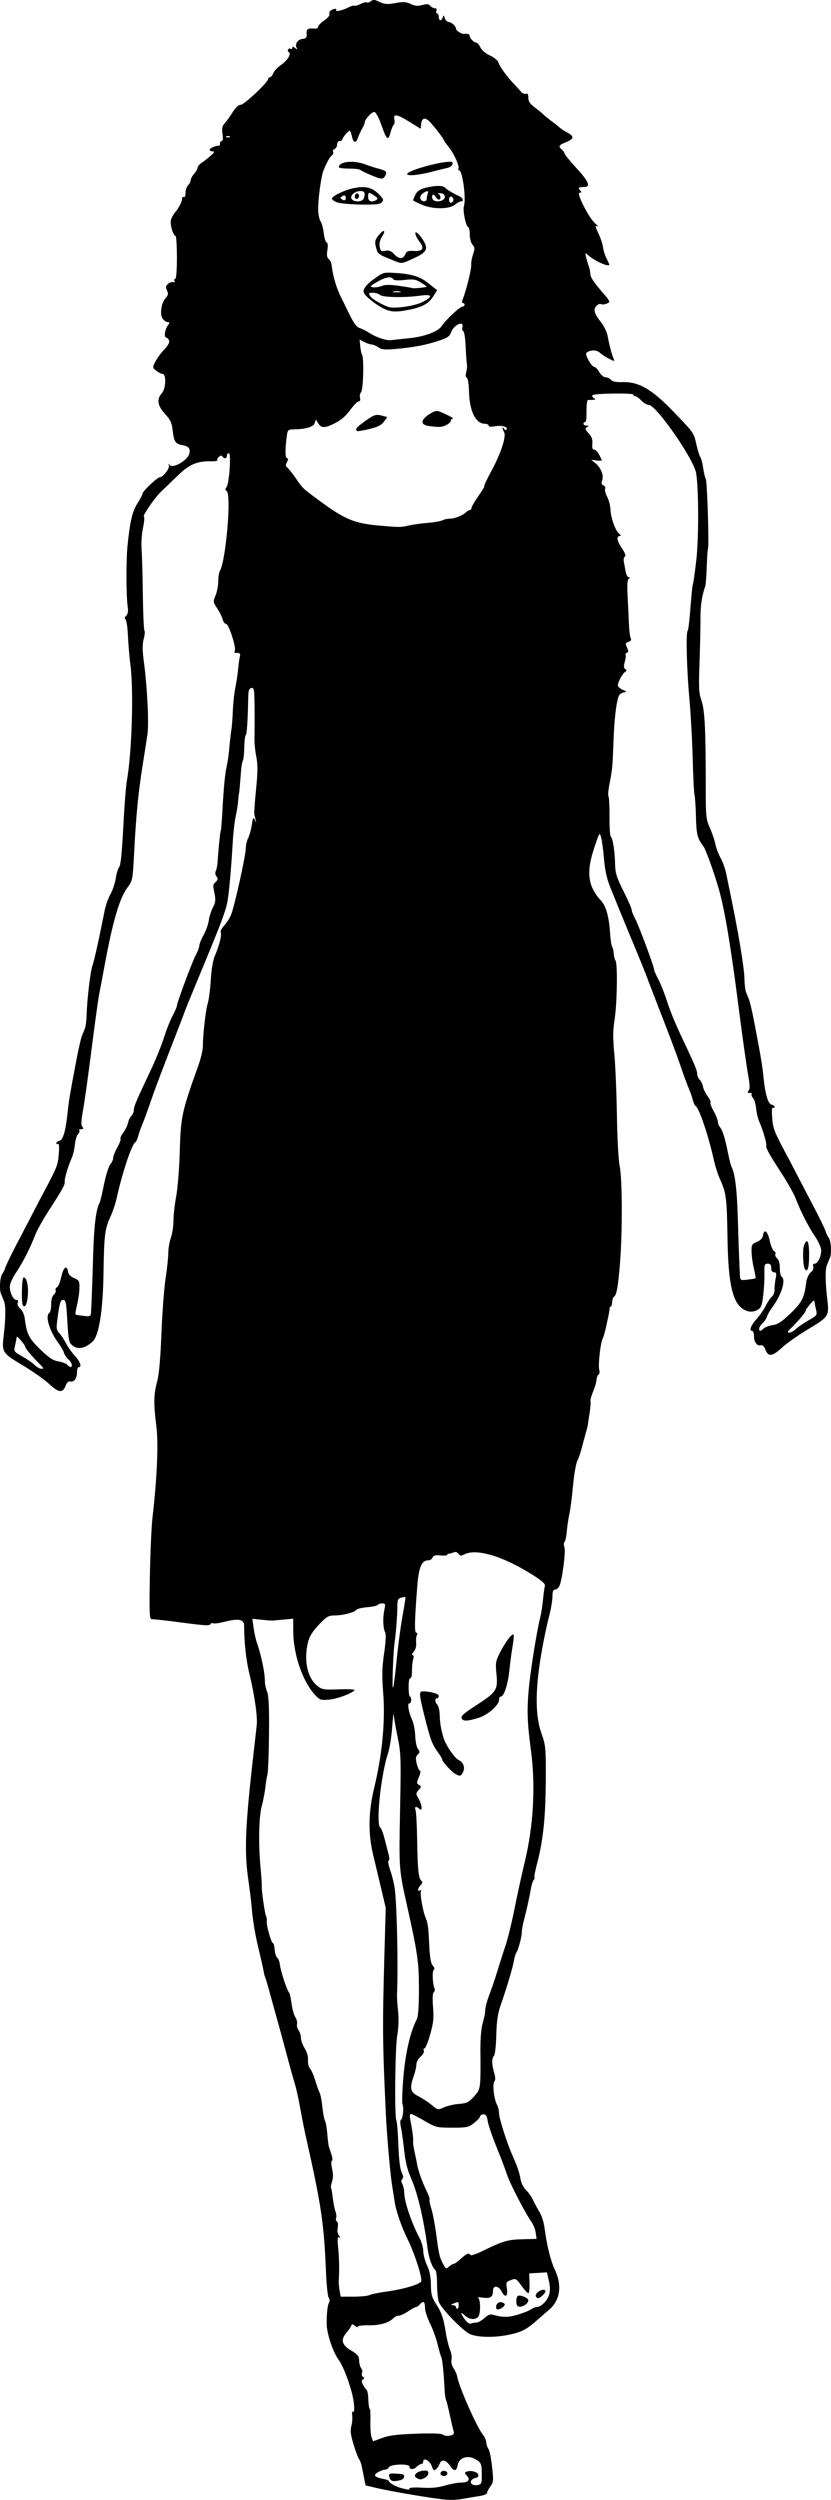 <?xml version="1.0" encoding="UTF-8"?>
<svg version="1.1" viewBox="0 0 643.18 1932.8" xmlns="http://www.w3.org/2000/svg">
<g transform="translate(-61.746 -21.616)">
<path d="m384.67 1951.1c-11-1.778-24.492-4.272-29.981-5.541l-9.981-2.309-1.081-5.309c-0.595-2.92-1.428-7.109-1.853-9.309-0.424-2.2-1.356-4.734-2.071-5.631s-2.637-5.997-4.272-11.333c-2.298-7.503-2.696-10.748-1.756-14.314 0.669-2.537 0.975-6.255 0.68-8.263-0.317-2.159-3e-3 -3.321 0.768-2.845 0.829 0.512 0.993-2.063 0.45-7.07-0.964-8.887-7.462-27.272-11.633-32.914-4.523-6.118-9.363-20.647-9.366-28.116-4e-3 -8.612 0.714-14.61 1.997-16.684 0.548-0.886 0.371-2.364-0.394-3.285-0.764-0.921-1.726-10.044-2.139-20.275-1.484-36.834-3.715-51.873-15.32-103.27-1.407-6.233-3.502-16.733-4.655-23.333s-3.021-15-4.151-18.667c-1.131-3.667-4.132-14.467-6.671-24-2.538-9.533-5.806-21.533-7.261-26.667s-3.865-13.833-5.354-19.333-3.081-10.9-3.537-12c-0.456-1.1-0.904-2.6-0.995-3.333-0.214-1.709-1.715-8.45-4.252-19.087-2.708-11.356-4.473-21.951-5.261-31.58-0.36-4.4-1.538-14.077-2.617-21.504-3.22-22.166-2.435-41.468 3.949-97.162 1.093-9.533 2.245-19.769 2.561-22.746 0.685-6.45-1.766-23.346-5.79-39.921-2.504-10.316-3.931-23.467-3.998-36.855-0.024-4.793-4.318-5.696-14.582-3.066-4.458 1.142-8.664 1.732-9.346 1.311-0.682-0.421-1.614-0.16-2.072 0.581-0.891 1.442-3.627 1.291-23.352-1.291-11.177-1.463-15.799-1.985-22.436-2.533-1.437-0.119-1.654-6.353-1.156-33.146 0.338-18.15 1.236-38.4 1.997-45 3.611-31.328 4.735-57.567 3.038-70.895-2.215-17.392-2.096-24.837 0.549-34.438 1.498-5.436 2.578-17.401 3.37-37.333 0.641-16.133 2.093-35.333 3.227-42.667s2.065-16.108 2.069-19.499c4e-3 -3.391 0.908-8.717 2.008-11.834 1.1-3.118 2.001-9.043 2.002-13.168 1e-3 -4.125 0.947-12.599 2.103-18.832 1.156-6.233 2.394-21.533 2.751-34 0.799-27.842 1.518-31.197 14.387-67.152 1.933-5.4 3.511-12 3.508-14.667-0.012-8.82 2.253-28.771 3.805-33.515 0.839-2.567 1.887-10.667 2.327-18 0.497-8.271 1.697-15.358 3.162-18.667 3.325-7.511 5.566-16.472 4.536-18.139-0.48-0.776 0.621-3.012 2.445-4.969s4.258-5.658 5.408-8.225c2.54-5.67 11.566-46.259 11.566-52.012 0-2.266 0.822-5.741 1.827-7.721 1.005-1.98 2.278-6.6 2.83-10.267 0.819-5.441 1.224-6.176 2.2-4l1.197 2.667-0.531-2.667c-0.292-1.467-0.723-3.267-0.957-4-0.234-0.733 0.369-9.294 1.339-19.025 1.395-13.981 1.43-19.391 0.17-25.794-0.877-4.456-1.499-10.895-1.383-14.309 0.116-3.413 0.157-13.6 0.092-22.637-0.107-14.892-0.337-16.389-2.45-15.982-1.827 0.352-2.358 1.887-2.455 7.098-0.331 17.861-1.044 28.799-1.911 29.335-0.527 0.325-1.044 4.576-1.149 9.445-0.106 4.869-0.6 9.514-1.1 10.322-0.499 0.808-1.094 3.886-1.321 6.841-0.955 12.419-1.532 18.706-1.716 18.706-0.108 0-0.375 2.4-0.594 5.333-0.219 2.933-1.069 8.333-1.89 12-0.821 3.667-1.811 12.067-2.201 18.667-1.381 23.4-3.159 42.747-4.479 48.727-1.715 7.774-5.774 18.292-23.135 59.94-4.432 10.633-8.819 21.433-9.748 24s-3.795 10.067-6.369 16.667c-10.26 26.307-16.114 41.737-18.968 50-3.962 11.469-6.052 17.157-8.083 22-0.923 2.2-2.091 5.656-2.595 7.679-0.504 2.024-1.434 3.998-2.065 4.389-2.885 1.783-10.091 23.281-14.502 43.266-0.89 4.033-2.997 10.333-4.682 14-4.474 9.735-5.071 14.509-5.507 44-0.426 28.833-3.495 48.26-8.338 52.771-6.001 5.591-11.604 6.605-15.995 2.896-2.407-2.034-2.879-4.431-3.67-18.667-0.797-14.34-1.194-16.333-3.248-16.333-1.923 0-2.629 2.036-3.961 11.421-1.531 10.783-1.473 11.584 1.04 14.333 1.464 1.602 3.713 5.012 4.998 7.579 1.286 2.567 4.356 6.918 6.823 9.671 4.381 4.888 5.821 8.996 3.152 8.996-0.733 0-1.333 1.825-1.333 4.056 0 4.684-2.345 7.778-5.308 7.003-1.322-0.346-2.601 0.913-3.59 3.535-2.134 5.654-5.38 5.195-12.921-1.827-3.484-3.244-12.614-9.647-20.29-14.228-15.552-9.282-16.124-10.152-14.675-22.324 1.587-13.334 1.742-23.461 0.413-26.881-0.712-1.833-1.803-4.533-2.425-6-1.454-3.431-0.791-13.268 1.049-15.562 0.781-0.974 1.879-3.271 2.439-5.104 0.561-1.833 4.648-10.233 9.084-18.667 4.435-8.433 10.073-19.233 12.529-24 2.456-4.767 4.948-9.567 5.539-10.667 12.775-23.783 13.361-25.2 14.073-34.046 0.448-5.567 0.227-8.455-0.606-7.94-0.721 0.446-1.311 0.245-1.311-0.446s1.122-1.55 2.493-1.908c2.648-0.692 4.748-7.731 6.065-20.326 1.136-10.858 1.815-14.925 7.25-43.415 1.478-7.745 3.276-15.545 3.997-17.333 0.721-1.788 1.796-4.452 2.389-5.918 0.593-1.467 1.171-6.267 1.286-10.667 0.303-11.604 2.996-34.121 4.545-38 1.169-2.926 5.016-20.281 9.408-42.444 0.775-3.911 2.812-9.623 4.527-12.695 1.715-3.072 3.549-8.572 4.075-12.223 0.526-3.651 1.717-7.538 2.646-8.638 1.137-1.346 2.164-11.371 3.142-30.667 0.799-15.767 2.047-31.967 2.774-36 3.925-21.777 5.391-70.245 2.722-90-0.694-5.133-1.537-15.021-1.874-21.972-0.345-7.124-1.226-12.843-2.018-13.107-0.854-0.285-0.625-1.248 0.584-2.457 1.365-1.365 1.76-3.527 1.261-6.893-1.187-7.995-1.33-34.757-0.247-46.238 1.799-19.078 3.79-27.724 7.805-33.895 2.11-3.242 3.836-6.557 3.836-7.366 0-1.832 11.459-12.738 13.384-12.738 2.534 0 7.812-6.793 7.075-9.106-0.55-1.727-0.419-1.821 0.582-0.419 2.248 3.146 13.896-3.477 15.231-8.661 1-3.884-0.435-5.779-5.005-6.607-5.784-1.049-6.847-2.54-7.796-10.932-0.732-6.472-1.699-8.588-6.143-13.45-5.706-6.242-6.44-11.217-2.334-15.811 3.237-3.621 3.607-15.014 0.488-15.014-1.019 0-3.193-1.086-4.832-2.413-2.918-2.363-2.932-2.508-0.667-7 1.272-2.523 4.367-6.734 6.878-9.357 3.04-3.176 4.28-5.515 3.71-7-0.471-1.226-1.391-2.23-2.046-2.23-1.932 0-1.361-5.83 0.885-9.037 1.821-2.6 1.831-2.963 0.076-2.963-1.1 0-2.851-1.215-3.891-2.699-2.357-3.365-1.009-12.194 2.446-16.011 1.909-2.11 2.1-3.257 0.956-5.766-1.144-2.511-0.975-3.519 0.853-5.084 1.254-1.074 3.084-1.684 4.068-1.356 1.071 0.357 1.415-8e-3 0.857-0.91-0.512-0.828-0.296-1.506 0.481-1.506 0.919 0 1.412-5.825 1.412-16.667 0-9.167-0.479-16.667-1.065-16.667-1.846 0-4.485-9.209-3.536-12.339 0.499-1.647 1.889-4.195 3.088-5.661 3.261-3.989 5.513-8.371 5.513-10.727 0-1.153 0.6-1.726 1.333-1.273 0.775 0.479 1.333-0.843 1.333-3.159 0-2.191 0.9-4.883 2-5.983s2-2.851 2-3.891 1.2-3.275 2.667-4.966c1.467-1.691 2.667-3.814 2.667-4.717 0-0.903 1.35-2.543 3-3.644s4.8-3.569 7-5.485c3.082-2.684 3.464-3.484 1.667-3.485-1.283-8.9e-4 -2.333-0.561-2.333-1.245 0-1.266 5.18-3.501 7-3.021 0.55 0.145 1-0.636 1-1.736s0.629-2 1.398-2c0.881 0 1.095-2.029 0.579-5.488-0.647-4.337-0.275-6.085 1.771-8.333 1.424-1.565 4.171-5.396 6.104-8.512 2.244-3.619 4.482-5.667 6.192-5.667 2.684 0 21.289-17.503 21.289-20.028 0-0.718 0.615-1.306 1.366-1.306s1.892-1.382 2.534-3.07c0.642-1.689 3.294-4.528 5.894-6.309 5.148-3.527 8.298-8.662 6.134-9.999-0.718-0.444-0.954-1.375-0.524-2.069 0.429-0.695 1.339-0.918 2.022-0.496 0.683 0.422 1.241 0.058 1.241-0.808 0-1.111 0.665-1.036 2.256 0.255 1.563 1.268 1.946 1.314 1.247 0.151-1.791-2.98 0.441-6.802 4.227-7.239 3.016-0.348 3.562-1.013 3.352-4.082-0.252-3.687 0.902-4.37 6.584-3.894 1.283 0.108 2.337-0.547 2.342-1.455 5e-3 -0.908 2.132-3.097 4.727-4.864 2.651-1.806 4.425-3.977 4.049-4.957-0.68-1.772 1.19-3.548 4.221-4.008 0.92-0.14 1.32 0.318 0.888 1.016-0.964 1.56 5.252 0.114 9.921-2.308 1.83-0.949 3.757-1.46 4.283-1.135 0.526 0.325 2.626-0.275 4.667-1.333 2.04-1.059 4.229-1.604 4.864-1.212 0.635 0.392 2.048-0.029 3.141-0.936 1.459-1.211 2.772-1.273 4.942-0.236 5.609 2.683 7.673 2.91 14.581 1.6 5.558-1.054 7.805-0.902 11.321 0.766 3.328 1.579 5.497 1.775 8.992 0.809 3.533-0.975 4.969-0.835 6.163 0.604 0.856 1.032 2.448 1.876 3.536 1.876 1.212 0 1.682 0.776 1.212 2-0.422 1.1-0.186 2 0.524 2 0.71 0 1.292 1.2 1.292 2.667 0 3.285 2.242 3.526 3.094 0.333 0.528-1.976 0.771-1.874 1.587 0.667 0.53 1.65 1.836 3 2.903 3 2.243 0 5.749 3.166 5.749 5.191 0 1.452 4.474 4.304 6.279 4.002 2.523-0.421 4.387 0.246 4.387 1.569 0 1.812 3.379 5.238 5.165 5.238 0.746 0 2.14 1.65 3.098 3.667 1.026 2.159 4.062 4.716 7.386 6.219 3.104 1.404 6.039 3.804 6.522 5.333 1.047 3.314 6.198 10.474 11.789 16.387 2.222 2.35 4.851 5.241 5.843 6.423 0.992 1.183 2.642 1.829 3.667 1.436 1.327-0.509 1.863 0.379 1.863 3.085 0 2.846 1.255 4.726 5 7.49 2.75 2.03 5.6 4.351 6.333 5.158 0.733 0.807 3.531 3.109 6.218 5.114 2.687 2.006 5.708 4.406 6.714 5.333 1.006 0.928 3.56 2.587 5.675 3.687 5.725 2.978 5.587 5.01-0.506 7.448-5.909 2.364-6.486 3.353-3.435 5.885 1.1 0.913 2 2.241 2 2.951 0 0.71 4.218 5.869 9.374 11.465 8.938 9.7 10.955 14.088 6.608 14.379-5.567 0.373-5.706 0.461-3.982 2.539 1.351 1.627 1.285 2-0.352 2-2.74 0 7.206 19.52 12.108 23.763 1.967 1.703 2.827 2.718 1.91 2.255-2.249-1.136-2.115-0.277 0.989 6.33 1.46 3.109 2.871 7.511 3.135 9.784 0.264 2.272 1.469 6.114 2.678 8.538 1.209 2.424 2.198 4.615 2.198 4.869 0 2.293-11.268-2.715-16.433-7.304-2.309-2.051-2.384-1.959-1.471 1.802 0.529 2.18 1.474 5.353 2.1 7.051 0.626 1.698 1.138 4.336 1.138 5.863 0 2.485 3.276 7.163 11.851 16.921 1.549 1.762 2.816 3.672 2.816 4.244 0 1.412-5.008 2.911-6.547 1.96-0.681-0.421-2.207 0.204-3.39 1.388-2.689 2.689-1.698 6.156 3.669 12.834 2.211 2.751 4.48 7.559 5.043 10.686 1.15 6.385 3.11 13.869 4.533 17.313 0.893 2.16 0.687 2.165-3.513 0.071-2.454-1.223-5.655-3.334-7.115-4.692-2.598-2.417-7.821-2.304-10.417 0.224-1.336 1.302 4.11 10.765 6.202 10.777 0.844 4e-3 2.557 1.805 3.806 4 1.288 2.263 3.382 3.992 4.837 3.992 1.411 0 3.304 0.89 4.207 1.978 1.146 1.381 3.95 1.914 9.287 1.767 12.163-0.335 22.342 5.545 38.396 22.182 16.846 17.457 16.222 16.571 18.479 26.245 1.068 4.578 2.447 8.962 3.064 9.742 0.618 0.78 1.558 4.419 2.089 8.086s1.464 7.596 2.071 8.731c1.083 2.024 2.666 52.79 1.677 53.779-0.277 0.277-0.701 6.426-0.942 13.663-0.241 7.238-0.744 14.059-1.118 15.159-2.77 8.147-3.778 15.062-3.749 25.707 0.018 6.761-0.326 22.195-0.765 34.298-0.686 18.922-0.471 22.939 1.537 28.667 2.559 7.3 3.301 21.983 3.315 65.619 8e-3 24.323 0.175 26.002 3.292 33.051 1.806 4.085 3.689 9.653 4.183 12.376s2.283 7.458 3.974 10.526c1.692 3.067 3.647 8.467 4.345 12 0.698 3.533 2.518 12.424 4.044 19.757 5.482 26.348 9.946 53.48 10.089 61.333 0.08 4.4 0.631 9.2 1.224 10.667 0.593 1.467 1.667 4.13 2.389 5.918 0.721 1.788 2.52 9.588 3.997 17.333 5.435 28.49 6.114 32.556 7.25 43.415 1.317 12.594 3.418 19.633 6.065 20.326 1.371 0.359 2.493 1.217 2.493 1.908s-0.59 0.892-1.311 0.446c-0.834-0.515-1.054 2.373-0.606 7.94 0.712 8.846 1.298 10.263 14.073 34.046 0.591 1.1 3.083 5.9 5.539 10.667 2.456 4.767 8.094 15.567 12.529 24 4.435 8.433 8.523 16.833 9.084 18.667s1.658 4.13 2.439 5.104c1.84 2.295 2.503 12.131 1.049 15.562-0.622 1.467-1.713 4.167-2.425 6-1.329 3.421-1.173 13.547 0.413 26.881 1.448 12.172 0.876 13.042-14.675 22.324-7.675 4.581-16.806 10.984-20.29 14.228-7.541 7.022-10.787 7.481-12.921 1.827-0.99-2.622-2.268-3.881-3.59-3.535-2.963 0.775-5.308-2.319-5.308-7.003 0-2.231-0.6-4.056-1.333-4.056-2.671 0-1.228-4.109 3.157-8.996 2.47-2.752 5.726-7.444 7.236-10.426 1.51-2.982 3.693-6.209 4.851-7.17 1.158-0.961 2.05-3.321 1.982-5.244-0.068-1.923 0.307-5.747 0.833-8.497 0.789-4.125 0.576-5-1.218-5-1.431 0-2.174-1.14-2.174-3.333 0-2.465-0.708-3.333-2.718-3.333-2.439 0-2.7 0.785-2.546 7.667 0.094 4.217-0.333 11.846-0.949 16.954-0.965 8-1.595 9.553-4.546 11.205-1.984 1.11-4.825 1.566-6.749 1.083-11.716-2.941-15.761-17.178-16.358-57.576-0.436-29.491-1.033-34.265-5.507-44-1.685-3.667-3.792-9.967-4.682-14-4.411-19.984-11.617-41.482-14.502-43.266-0.631-0.39-1.56-2.365-2.065-4.389s-1.672-5.479-2.595-7.679c-2.031-4.843-4.121-10.531-8.083-22-2.854-8.263-8.708-23.693-18.968-50-2.574-6.6-5.44-14.1-6.369-16.667s-5.315-13.367-9.748-24c-8.512-20.419-12.911-31.153-18.581-45.333-2.283-5.71-3.799-12.76-4.445-20.667-0.539-6.6-1.526-14.1-2.195-16.667-1.201-4.613-1.265-4.515-5.616 8.602-6.086 18.351-4.611 29.144 5.477 40.054 3.992 4.318 6.229 12.505 7.096 25.979 0.286 4.445 0.989 8.82 1.561 9.723 0.572 0.903 1.114 3.276 1.205 5.274 0.091 1.998 0.703 4.398 1.361 5.333 1.733 2.465 1.243 33.213-0.728 45.701-1.31 8.297-1.35 14.221-0.182 26.667 0.826 8.8 1.723 30.1 1.993 47.333 0.278 17.782 1.209 34.793 2.153 39.333 2.043 9.834 2.182 50.736 0.253 74.667-1.493 18.529-2.61 24.841-4.63 26.159-0.696 0.454-1.356 2.404-1.468 4.332-0.112 1.929-0.653 3.507-1.203 3.508-0.55 5e-4 -0.899 0.451-0.776 1.001 0.123 0.55-0.299 3.4-0.94 6.333-0.64 2.933-1.225 5.633-1.3 6-1.034 5.092-2.47 10.272-3.142 11.333-1.563 2.472-3.58 20.454-2.674 23.842 0.494 1.847 0.333 3.546-0.358 3.777-0.691 0.23-1.427 1.91-1.637 3.733-0.21 1.823-0.841 4.515-1.403 5.981-3.093 8.072-3.598 9.842-3.287 11.506 0.188 1.005-0.177 5.127-0.811 9.161-0.634 4.033-1.217 7.933-1.294 8.667-0.078 0.733-0.917 4.033-1.866 7.333-0.948 3.3-2.322 8.4-3.053 11.333-0.731 2.933-2.179 7.024-3.217 9.09-1.039 2.066-2.533 10.766-3.321 19.333s-2.04 18.277-2.783 21.577c-0.744 3.3-1.642 9.3-1.997 13.333-0.355 4.033-1.163 7.86-1.796 8.503-0.633 0.643-0.669 2.443-0.079 4 1.202 3.173-1.839 26.249-3.989 30.266-0.755 1.411-2.252 2.565-3.326 2.565-1.391 0-1.953 1.541-1.953 5.358 0 2.947-1.144 9.697-2.543 15-1.399 5.303-3.749 16.242-5.222 24.309-5.658 30.971-5.884 52.122-0.711 66.565 3.075 8.587 3.377 11.308 3.357 30.287-0.035 33.275-1.777 51.288-6.811 70.43-1.439 5.472-2.348 10.217-2.021 10.544 0.327 0.328 0.057 1.251-0.601 2.051-0.658 0.801-1.508 3.256-1.889 5.456-1.323 7.636-3.456 17.374-5.433 24.804-1.094 4.109-1.928 8.609-1.855 10 0.159 3.006-2.761 13.964-4.226 15.863-0.566 0.733-1.446 3.733-1.957 6.667-0.947 5.443-5.411 20.318-10.403 34.667-2.019 5.801-2.883 11.989-3.146 22.512-0.199 7.986-1.001 15.151-1.783 15.933-1.845 1.845-1.804 6.633 0.11 13.024 1.052 3.511 1.104 5.648 0.165 6.821-1.618 2.024-0.291 13.675 2.046 17.955 0.875 1.602 1.59 4.624 1.59 6.717 0 3.581 6.124 22.899 10.05 31.704 4.004 8.98 5.695 13.874 6.559 18.99 0.529 3.132 2.302 6.693 4.237 8.511 1.83 1.719 4.303 5.234 5.496 7.812 1.193 2.578 3.462 6.787 5.041 9.353 1.579 2.567 3.296 7.967 3.815 12 1.761 13.671 4.686 25.498 8.084 32.679 5.659 11.962 3.999 23.418-4.443 30.653-2.568 2.201-7.107 6.155-10.087 8.786-7.865 6.945-12.249 9.042-23.057 11.025-11.713 2.149-24.882 1.446-29.527-1.578-7.105-4.625-21.685-20.224-22.916-24.518-0.688-2.4-1.251-8.681-1.251-13.96 0-5.278-0.609-9.973-1.353-10.433-2.142-1.324-4.978-9.109-5.893-16.174-2.952-22.808-7.774-43.381-12.786-54.552-2.832-6.312-4.399-12.618-5.401-21.743-0.777-7.069-1.909-15.105-2.516-17.86-0.607-2.754-0.636-5.297-0.064-5.65 1.582-0.978 2.468-8.995 1.328-12.027-0.555-1.477-0.216-11.457 0.753-22.178 1.671-18.484 5.3-33.874 10.299-43.672 1.076-2.108 1.633-10.077 1.633-23.333 0-20.854-0.975-27.583-9.584-66.132-5.835-26.127-5.906-27.152-5.023-72 0.801-40.673 0.682-44.165-1.937-56.876-1.534-7.449-2.879-15.248-2.987-17.333-0.109-2.085-0.627 2.257-1.151 9.649-0.524 7.392-1.931 16.392-3.127 20-5.712 17.24-9.718 55.714-6.038 57.989 0.727 0.45 2.217 4.362 3.31 8.694 1.093 4.332 2.492 9.8 3.108 12.151 0.642 2.449 0.61 4.444-0.074 4.672-0.657 0.219 0.03 3.88 1.526 8.137 1.496 4.256 3.037 10.854 3.423 14.662 1.667 16.404 2.499 59.103 1.577 80.923-0.077 1.833 0.3 7.533 0.84 12.667 0.616 5.869 0.375 12.798-0.651 18.667-1.695 9.7-2.23 63.277-0.657 65.822 0.479 0.775 1.167 9.295 1.529 18.934 0.426 11.349 1.325 18.816 2.551 21.187 1.312 2.538 1.467 4.087 0.505 5.05-0.962 0.962-0.942 2.224 0.068 4.111 0.801 1.497 1.457 4.669 1.457 7.048 0 6.258 5.876 23.48 11.636 34.106 1.667 3.075 3.03 7.757 3.03 10.406s1.32 7.634 2.933 11.077c2.052 4.38 2.953 8.892 3 15.024 0.054 7.076 0.724 9.772 3.478 14 4.689 7.198 6.293 11.723 7.944 22.405 0.779 5.043 2.289 11.255 3.355 13.806 1.066 2.551 1.591 6.019 1.168 7.706-0.463 1.845 0.176 4.512 1.602 6.689 1.305 1.991 2.506 4.598 2.669 5.792 1.031 7.548 15.541 40.377 20.268 45.855 1.115 1.293 2.192 3.888 2.392 5.767 0.2 1.879 0.981 4.16 1.735 5.068 0.754 0.909 1.973 6.946 2.708 13.416 1.227 10.8 1.121 12.066-1.291 15.454-1.445 2.03-2.627 4.32-2.627 5.091 0 0.77-2.25 1.749-5 2.175-2.75 0.426-8.25 1.353-12.222 2.06-9.765 1.739-13.56 1.507-36.778-2.246zm-6-5.601c0-0.623 4.398-0.851 9.773-0.506 6.894 0.443 12.097-0.048 17.664-1.667 4.34-1.262 9.993-2.294 12.561-2.293 5.568 0 7.33-2.128 4.42-5.343-1.932-2.135-1.926-2.408 0.07-3.174 3.236-1.242 8.845 0.539 8.845 2.808 0 1.086-0.78 1.974-1.733 1.974-0.953 0-2.439 0.706-3.302 1.568-2.317 2.317 0.394 4.851 4.377 4.09 3.079-0.589 3.323-1.192 3.304-8.147-0.024-8.647-0.522-9.672-6.017-12.366-5.541-2.716-11.68-0.314-12.629 4.943-0.921 5.098-2.856 5.284-6 0.578-3.032-4.539-6.766-5.221-7.962-1.453-0.444 1.4-1.689 3.277-2.766 4.171-1.624 1.348-2.198 0.936-3.366-2.413-1.466-4.204-6.573-6.934-6.573-3.513 0 1.031-0.643 1.875-1.429 1.875-0.786 0-2.329 0.9-3.429 2-2.522 2.522-5.809 2.592-5.809 0.124 0-2.456-14.375-2.087-15.917 0.409-0.576 0.932-1.581 1.727-2.232 1.767-3.38 0.204-8.518 2.847-8.518 4.38 0 1.006 2.273 2.136 5.333 2.654 2.933 0.496 5.333 1.304 5.333 1.796 0 1.41 5.608 4.567 10 5.63 5.656 1.368 6 1.374 6 0.108zm-15.191-7.643c-1.573-4.1-1.021-4.314 8.857-3.433 3.363 0.3 2.874 3.752-0.667 4.701-4.95 1.327-7.337 0.957-8.191-1.269zm20.524-0.53c-3.469-2.193 1.909-6.065 7.667-5.519 2.58 0.244 1.967 3.904-0.912 5.444-3.152 1.687-4.187 1.698-6.754 0.075zm18.667-3.361c0-1.111 1.185-2 2.667-2s2.667 0.889 2.667 2-1.185 2-2.667 2-2.667-0.889-2.667-2zm-18.829-30.721c13.166-0.45 19.738-0.184 20.983 0.849 1.019 0.845 3.34 1.12 5.302 0.628 2.849-0.715 3.328-1.416 2.605-3.816-0.487-1.617-1.776-7.14-2.864-12.273-1.089-5.133-2.373-10.233-2.855-11.333s-1-4.7-1.151-8c-0.567-12.362-1.77-24.114-2.608-25.47-0.477-0.771-1.731-5.106-2.787-9.632-1.056-4.526-3.692-11.776-5.858-16.11s-3.938-9.885-3.938-12.334c0-4.801-1.36-5.635-4-2.454-0.913 1.1-2.218 2-2.901 2-0.682 0-3.448 1.5-6.146 3.333-2.698 1.833-5.923 3.333-7.167 3.333-1.244 0-3.184 0.922-4.31 2.049-3.57 3.57-10.542 5.541-19.142 5.411-4.583-0.069-8.333 0.398-8.333 1.037 4e-5 0.64-0.998 0.34-2.217-0.667-1.777-1.467-2.331-1.489-2.794-0.113-0.318 0.944-2.082 3.505-3.922 5.691-4.537 5.392-3.358 9.389 4.054 13.732 4.806 2.816 5.823 4.115 5.921 7.557 0.065 2.286 0.767 4.939 1.561 5.895 0.794 0.956 1.092 2.654 0.662 3.773-0.429 1.119-0.076 2.47 0.786 3.002 1.192 0.737 1.181 1.207-0.047 1.965-1.258 0.777-1.245 1.696 0.057 4.167 0.919 1.743 2.165 3.495 2.77 3.894 0.605 0.398 1.21 3.848 1.345 7.667 0.135 3.818 0.61 6.943 1.056 6.943 0.445 0 0.684 4.25 0.531 9.445-0.153 5.195 0.257 10.854 0.911 12.576l1.19 3.131 7.067-2.609c5.341-1.972 11.751-2.77 26.238-3.265zm46.744-85.945c1.3 0 4.034-1.548 6.075-3.441 2.584-2.395 4.568-3.19 6.528-2.615 7.351 2.156 11.72 2.176 18.915 0.084 4.282-1.245 8.995-3.11 10.473-4.146 1.478-1.035 3.604-1.903 4.725-1.927 3.346-0.073 8.102-4.874 9.475-9.565 0.866-2.96 0.793-6.476-0.225-10.789l-1.51-6.398-13.703 0.796 0.26 7.667c0.143 4.217-0.27 7.667-0.917 7.667-0.647 0-3.065-2.629-5.372-5.842-4.005-5.577-4.374-5.774-8.147-4.35-3.642 1.375-3.887 1.873-3.127 6.372 1.073 6.354-1.292 7.783-4.051 2.448-2.375-4.593-6.646-4.981-6.646-0.603 0 4.89-1.905 6.213-7.803 5.419-3.041-0.409-4.78-0.402-3.863 0.017 2.154 0.983 2.207 12.799 0.067 14.939-2.416 2.416-6.883 1.924-10.149-1.119-3.695-3.442-3.738-2.178-0.1 2.931 1.731 2.43 3.573 3.667 4.776 3.206 1.077-0.413 3.021-0.751 4.321-0.751zm15.542-10.468c-1.415-2.29 0.798-5.686 3.433-5.269 1.402 0.222 2.676 0.931 2.83 1.575 0.432 1.801-5.332 5.201-6.263 3.695zm16.099-2.421c-1.316-1.316-1.078-6.837 0.333-7.708 1.765-1.091 8.112 1.583 8.112 3.417 0 3.122-6.374 6.362-8.444 4.291zm14.319-7.313c-1.022-1.653 2.851-5.131 5.713-5.131 2.458 0 2.167 1.871-0.693 4.46-2.886 2.611-3.749 2.727-5.02 0.671zm-59.78 6.869c0-2.931-0.214-3.001-4.095-1.333-2.28 0.98-2.329 1.159-0.333 1.24 1.283 0.052 2.333 0.694 2.333 1.427 0 0.733 0.471 1.333 1.048 1.333 0.576 0 1.048-1.2 1.048-2.667zm-69.077-7.886c1.273-0.67 7.283-1.904 13.355-2.742 13.073-1.803 25.939-5.644 26.716-7.974 0.929-2.788-5.113-21.453-10.504-32.448-5.027-10.251-8.994-21.827-10.149-29.617-0.326-2.2-1.173-7.6-1.881-12-1.45-9.01-4.045-38.546-4.802-54.667-2.61-55.596-2.73-67.997-1.185-122.67l1.055-37.333-3.639-15.333c-2.002-8.433-4.785-20.133-6.186-26-3.88-16.248-3.598-32.765 0.877-51.333 6.334-26.285 8.726-51.917 6.931-74.263-1.003-12.487-0.843-18.781 0.756-29.785 1.288-8.862 1.581-14.791 0.805-16.25-1.647-3.096-1.936-11.256-0.616-17.369 0.973-4.504 0.809-5-1.657-5-1.505 0-3.061 0.525-3.457 1.166-0.396 0.641-4.087 1.445-8.201 1.787-4.114 0.341-7.875 1.25-8.358 2.019-1.225 1.953-10.503 4.346-16.884 4.354-4.718 0.01-6.13 0.84-12.128 7.154-4.779 5.031-7.244 8.955-8.327 13.257-3.559 14.136-0.614 27.936 7.29 34.152 3.467 2.727 4.998 2.97 16.169 2.562 6.786-0.248 12.338-0.054 12.337 0.43-3e-3 1.977-12.991 6.982-19.525 7.524-6.574 0.545-7.253 0.306-11.109-3.912-9.538-10.434-16.574-31.104-16.656-48.928l-0.045-9.769-7.333 0.708c-4.033 0.389-7.933 0.749-8.667 0.8-0.733 0.051-4.543-0.248-8.466-0.663l-7.133-0.755 0.958 7.058c0.527 3.882 1.71 9.158 2.629 11.724 3.221 8.995 6.255 23.674 6.094 29.486-0.053 1.917 0.705 5.517 1.684 8 1.319 3.343 1.714 11.778 1.522 32.514-0.143 15.4-0.672 29.5-1.177 31.333-0.505 1.833-1.23 6.333-1.613 10-0.382 3.667-1.649 10.267-2.815 14.667-2.323 8.766-2.691 29.503-0.863 48.651 0.596 6.242 0.989 12.249 0.874 13.349-0.315 3.009 2.409 21.76 3.386 23.312 0.469 0.745 0.678 2.415 0.464 3.711-0.482 2.928 3.51 16.976 4.825 16.979 0.53 0 1.118 2.251 1.309 5 0.19 2.748 1.09 5.597 2 6.331 0.91 0.733 1.831 3.133 2.047 5.333 0.447 4.552 5.258 19.306 6.969 21.367 0.624 0.752 1.542 4.652 2.04 8.667 0.498 4.015 1.791 8.711 2.872 10.436 1.082 1.725 1.696 4.172 1.365 5.439-0.331 1.266 0.215 3.42 1.213 4.785s1.818 4.018 1.821 5.895c3e-3 1.877 1.308 5.512 2.901 8.079 1.786 2.879 2.763 6.367 2.55 9.105-0.194 2.493 0.523 5.415 1.636 6.667 1.09 1.225 2.893 5.331 4.008 9.123 1.115 3.792 2.61 7.992 3.323 9.333 0.713 1.341 1.676 6.26 2.142 10.931 0.465 4.671 1.373 9.479 2.018 10.684 0.645 1.205 1.45 5.783 1.79 10.174 0.34 4.391 0.904 8.883 1.254 9.983s1.264 3.921 2.031 6.269c0.767 2.348 0.886 4.448 0.263 4.667-0.623 0.219-0.535 3.045 0.195 6.28 0.895 3.966 0.881 7.165-0.044 9.82-0.755 2.166-1.108 4.365-0.785 4.888 0.323 0.523 0.947 4.097 1.387 7.943s1.351 8.444 2.026 10.218c0.674 1.774 0.902 4.07 0.506 5.102-0.396 1.032-0.099 2.261 0.66 2.73 0.76 0.47 1.026 2.627 0.592 4.798-0.488 2.44-0.09 4.807 1.044 6.204 1.296 1.598 1.337 1.961 0.139 1.241-1.335-0.802-1.507 0.906-0.813 8.078 0.805 8.321 0.965 17.644 0.437 25.487-0.113 1.682 0.183 5.132 0.659 7.667l0.864 4.608h9.958c5.477 0 11-0.548 12.273-1.219zm65.123-24.114c0.695 0 3.235-1.8 5.644-4 4.539-4.146 6.23-4.799 7.424-2.868 0.385 0.623 4.485-0.727 9.111-3 15.909-7.816 19.584-8.904 31.015-9.19l11.052-0.276-0.662-4.667c-0.364-2.567-1.795-6.284-3.18-8.261-5.19-7.41-16.871-30.005-19.166-37.072-1.31-4.033-4.988-13.715-8.173-21.516-3.186-7.8-6.18-16.608-6.654-19.572-0.67-4.188-1.422-5.348-3.373-5.201-1.381 0.104-2.511 0.811-2.511 1.572s-2.068 3.033-4.595 5.05c-4.272 3.409-5.469 3.667-17.021 3.667-12.087 0-12.675-0.145-21.552-5.333-5.02-2.933-9.708-5.333-10.418-5.333s-0.976 1.65-0.59 3.667c1.772 9.266 2.645 15.818 2.33 17.492-0.189 1.004 0.292 4.604 1.068 8 0.776 3.396 1.661 7.724 1.966 9.617 0.771 4.778 4.1 14.125 7.486 21.02 1.566 3.188 2.55 6.092 2.187 6.455-0.363 0.363 0.243 3.455 1.347 6.871 1.103 3.416 2.801 12.212 3.772 19.545 2.135 16.12 2.542 17.896 5.348 23.323 2.039 3.942 2.367 4.097 4.54 2.13 1.288-1.166 2.911-2.12 3.607-2.12zm4.146-123.69c6.074-0.478 7.55-1.207 11.667-5.764 5.221-5.779 5.177-5.457 4.961-36.242-0.063-8.941 0.621-16.746 1.811-20.667 1.052-3.465 1.918-7.938 1.926-9.94 8e-3 -2.002 1.462-7.402 3.232-12 1.77-4.598 4.577-12.86 6.238-18.36 1.661-5.5 4.423-14.111 6.136-19.135 1.713-5.024 4.935-18.224 7.16-29.333 2.224-11.109 5.79-27.399 7.923-36.199 6.616-27.29 8.325-58.199 4.722-85.387-2.872-21.67-3.215-30.382-1.834-46.613 1.191-14.001 6.222-45.684 8.943-56.321 0.705-2.757 1.673-8.912 2.151-13.679 0.478-4.767 1.141-9.64 1.475-10.829 0.426-1.518-2.086-3.88-8.429-7.927-23.795-15.182-44.969-21.518-54.356-16.265-1.992 1.115-2.912 0.968-4.098-0.654-1.052-1.439-2.318-1.75-4.056-0.997-1.389 0.602-2.976 1-3.526 0.883-0.55-0.116-1 0.254-1 0.824s-2.395 0.807-5.322 0.528c-3.979-0.38-5.529 0.032-6.143 1.631-0.451 1.176-1.864 2.139-3.138 2.139-5.238 0-7.489 5.043-8.629 19.333-2.126 26.65-2.36 36.667-0.859 36.667 0.915 0 1.152 0.694 0.562 1.647-0.56 0.906-0.845 3.654-0.634 6.105 0.242 2.809-0.473 5.405-1.934 7.019-1.29 1.426-1.65 2.561-0.811 2.561 0.976 0 1.148 1.058 0.488 3-0.56 1.65-0.996 5.772-0.967 9.161 0.03 3.577-0.507 5.947-1.282 5.652-0.789-0.301-1.333 2.49-1.333 6.839 0 4.041 0.45 7.348 1 7.348s1 1.2 1 2.667-0.648 2.667-1.439 2.667c-1.749 0-0.558 6.763 2.301 13.069 1.098 2.421 2.123 7.903 2.278 12.182 0.155 4.279 1.111 8.778 2.123 9.998 1.575 1.897 1.545 2.515-0.207 4.266-1.645 1.645-1.787 3.074-0.723 7.266 0.729 2.87 1.86 5.219 2.514 5.219 0.654 0 0.263 2.216-0.869 4.925-1.87 4.476-1.863 5.034 0.08 6.121 1.935 1.083 1.911 1.446-0.259 3.844-2.279 2.518-2.283 2.845-0.097 6.654 2.728 4.753 3.234 10.592 0.699 8.057-2.369-2.369-4.159-1.94-3.056 0.733 0.529 1.283 1.119 12.575 1.309 25.092 0.339 22.235 1.085 28.412 3.625 30.048 0.703 0.453 0.332 1.726-0.846 2.905-2.423 2.423-2.846 5.575-0.559 4.162 0.881-0.544 1.18-0.37 0.699 0.408-0.96 1.553 1.386 15.392 3.455 20.386 1.935 4.669 2.238 6.911 2.953 21.865 0.454 9.483 1.227 13.856 2.746 15.534 1.28 1.415 1.592 2.658 0.791 3.154-1.362 0.842-1.045 10.408 0.475 14.312 0.471 1.209 0.236 2.582-0.523 3.05-0.876 0.542-1.081 4.708-0.563 11.434 0.672 8.711 0.277 12.474-2.231 21.283-1.676 5.886-3.628 10.701-4.338 10.701s-0.972 0.831-0.582 1.847-0.746 3.112-2.524 4.658c-1.778 1.546-3.233 4.239-3.233 5.986 0 1.746-0.9 5.725-2 8.843-3.423 9.702-2.781 12.46 3.667 15.763 3.117 1.596 7.757 4.652 10.312 6.79 4.564 3.82 4.728 3.851 9.333 1.761 2.578-1.17 7.817-2.374 11.641-2.675zm-2.777-255.17c-3.104-1.803-10.086-9.388-10.138-11.013-0.021-0.664-1.401-3.064-3.066-5.333-4.742-6.464-5.99-9.704-10.286-26.711-4.683-18.543-4.863-20.753-1.687-20.733 6.062 0.038 12.333 1.814 12.333 3.493 0 1.004-0.6 1.826-1.333 1.826-1.841 0-1.674 3.126 0.27 5.07 0.882 0.882 1.691 4.452 1.798 7.933 0.192 6.226 1.018 11.115 2.988 17.676 1.672 5.569 8.638 15.724 11.763 17.148 3.685 1.679 5.115 5.893 3.208 9.456-1.648 3.08-2.35 3.223-5.85 1.19zm5.156-42.472c-1.319-2.133 0.106-3.466 11.957-11.191 14.727-9.599 15.913-11.494 14.708-23.49-0.86-8.568-0.628-10.019 2.634-16.467 4.075-8.055 9.431-15.212 10.553-14.103 0.416 0.412 0.125 4.312-0.649 8.667-0.773 4.355-1.897 12.736-2.497 18.624-1.13 11.089-4.199 20.627-6.638 20.627-0.771 0-1.401 1.108-1.401 2.462 0 4.283-8.796 11.942-16.262 14.159-8.019 2.381-11.259 2.567-12.405 0.713zm-50.656-44.824c1.054-10.913 3.11-26.416 4.568-34.45s2.498-14.76 2.311-14.947c-0.187-0.187-1.663 0.01-3.281 0.43-2.488 0.651-2.95 1.722-2.997 6.947-0.066 7.417-1.047 20.411-2.026 26.844-1.163 7.641-2.247 36.735-1.335 35.842 0.463-0.453 1.705-9.753 2.76-20.667zm-276.2-229.54c-5.293-5.143-11.132-12.078-11.189-13.288-0.077-1.614-6.601-9.155-6.644-7.678-0.021 0.733-0.557 3.564-1.19 6.291-1.148 4.942-1.13 4.97 5.699 8.857 3.768 2.145 8.05 5.128 9.517 6.63 1.467 1.502 3.78 2.766 5.141 2.81 2.068 0.066 1.85-0.528-1.333-3.621zm24.859 0.574c0-0.986-1.185-2.865-2.633-4.176-1.448-1.31-3.018-3.653-3.488-5.207-0.47-1.553-2.199-4.624-3.842-6.824-7.314-9.797-10.989-21.764-7.371-24 0.733-0.453 1.333-3.415 1.333-6.582 0-3.567 0.784-6.409 2.061-7.468 1.133-0.941 1.771-2.464 1.417-3.386-0.354-0.922 0.11-1.965 1.03-2.318s2.433-4.036 3.361-8.184c1.697-7.583 4.37-9.425 5.226-3.601 0.265 1.8 2.053 3.596 4.667 4.688 3.88 1.621 4.229 2.267 4.139 7.645-0.054 3.231-0.872 9.057-1.817 12.946s-1.501 7.274-1.235 7.521c0.266 0.247 3.034 0.736 6.15 1.087 5.554 0.625 5.671 0.554 5.903-3.521 0.443-7.782 0.946-21.452 1.652-44.825 0.648-21.47 2.123-33.462 4.765-38.733 0.57-1.137 1.749-5.637 2.622-10 2.39-11.958 4.34-18.37 6.295-20.705 0.97-1.158 1.763-3.142 1.763-4.41s1.457-4.914 3.237-8.103c1.78-3.189 2.873-6.162 2.428-6.606-0.445-0.445 0.545-2.64 2.201-4.879 1.655-2.239 3.286-5.598 3.625-7.465 0.339-1.867 1.492-4.271 2.563-5.342s1.947-3.141 1.947-4.601c0-2.703 1.963-7.309 13.397-31.433 3.548-7.486 7.983-18.458 9.854-24.383 1.872-5.925 4.906-13.595 6.742-17.045 1.837-3.45 3.339-6.911 3.339-7.691 0-2.346 11.892-34.235 14.712-39.451 1.442-2.667 2.621-5.851 2.621-7.077s1.465-4.852 3.255-8.059c1.79-3.207 3.631-8.35 4.09-11.43 0.459-3.08 1.915-7.615 3.235-10.078 1.883-3.513 2.163-5.703 1.301-10.16-1.468-7.589-1.505-7.202 0.917-9.624 1.696-1.696 1.802-2.531 0.517-4.078-0.978-1.178-1.188-2.873-0.534-4.296 0.594-1.293 1.193-4.15 1.329-6.35 0.62-9.969 2.014-23.792 2.475-24.538 0.279-0.452 0.863-7.416 1.298-15.475 1.001-18.563 2.068-29.396 3.481-35.32 0.612-2.567 1.474-8.867 1.915-14 0.441-5.133 1.135-11.198 1.54-13.478 0.406-2.28 0.918-8.88 1.139-14.667 0.221-5.787 1.089-13.822 1.928-17.855 0.84-4.033 1.827-10.633 2.194-14.667 0.367-4.033 0.989-8.383 1.382-9.667 0.641-2.091-0.669-2.966-3.75-2.507-0.524 0.078-0.617-0.73-0.208-1.796 1.104-2.876-4.757-20.696-6.806-20.696-0.959 0-2.133-1.549-2.608-3.441-0.475-1.893-2.376-5.726-4.224-8.519-3.24-4.895-3.286-5.257-1.281-10.055 1.144-2.737 2.08-7.612 2.08-10.832 0-3.22 0.583-6.897 1.297-8.171 4.729-8.445 9.017-59.394 5.197-61.755-1.244-0.769-1.28-1.477-0.144-2.845 2.167-2.611 3.826-26.382 1.841-26.382-0.839 0-1.525 0.9-1.525 2 0 2.297-2.095 2.671-3.373 0.602-0.591-0.957-1.453-0.909-2.731 0.151-1.027 0.852-1.575 2.021-1.218 2.598 0.357 0.577-1.6 1.004-4.348 0.949-11.592-0.231-17.401 2.25-26.778 11.436-4.887 4.787-10.414 10.105-12.282 11.817-4.615 4.229-14.87 19.024-13.502 19.48 0.605 0.202 0.31 4.102-0.657 8.667s-1.474 11.9-1.128 16.3c0.346 4.4 0.792 20.3 0.99 35.333 0.198 15.033 0.766 27.641 1.26 28.016 0.495 0.376 0.231 3.188-0.587 6.251-1.122 4.203-1.064 8.774 0.235 18.65 2.554 19.418 3.872 46.746 2.655 55.083-0.589 4.033-2.31 15.133-3.826 24.667-3.302 20.774-4.974 38.033-6.474 66.852-1.109 21.306-1.162 21.575-5.343 27.261-6.1 8.295-11.349 26.33-17.622 60.554-1.479 8.067-3.298 17.667-4.043 21.333s-3.408 22.867-5.917 42.667c-2.509 19.8-5.482 41.036-6.607 47.192-1.525 8.346-1.663 11.652-0.544 13 1.168 1.407 0.971 1.808-0.885 1.808-1.312 0-1.984 0.401-1.494 0.892 0.49 0.49 0.039 1.841-1.003 3-1.042 1.159-2.13 4.808-2.417 8.108-0.287 3.3-1.46 8.1-2.607 10.667-2.643 5.916-5.674 16.277-5.243 17.926 0.483 1.85-2.082 6.529-11.682 21.309-4.728 7.279-9.646 15.979-10.929 19.333-3.956 10.344-9.756 21.763-14.942 29.414-2.727 4.024-4.958 8.945-4.958 10.937 0 4.899 2.66 10.414 5.023 10.414 1.23 0 1.628 0.782 1.1 2.16-0.507 1.32 0.269 3.112 1.996 4.61 1.609 1.396 3.094 4.626 3.45 7.507 1.495 12.087 3.204 15.502 12.028 24.027 6.75 6.521 9.845 8.562 13.994 9.226 2.929 0.468 6.02 1.643 6.868 2.611 2.007 2.29 3.541 2.319 3.541 0.067zm-37.756-45.74c-1.492-1.492-1.067-21.8 0.455-21.8 2.334 0 3.825 6.093 3.281 13.407-0.515 6.914-1.963 10.166-3.736 8.393zm598.14 18.065c1.619-1.541 6.027-4.56 9.794-6.709 6.827-3.895 6.846-3.924 5.699-8.865-0.633-2.727-1.169-5.557-1.19-6.291-0.043-1.476-6.567 6.064-6.644 7.678-0.057 1.21-5.896 8.145-11.189 13.288-2.865 2.785-3.264 3.7-1.611 3.7 1.208 0 3.522-1.261 5.141-2.802zm-25.05-0.347c0.998-0.998 4.196-2.196 7.106-2.661 4.106-0.656 7.232-2.721 13.958-9.22 8.823-8.524 10.533-11.94 12.028-24.027 0.356-2.88 1.841-6.111 3.45-7.507 1.727-1.498 2.503-3.29 1.996-4.61-0.529-1.378-0.13-2.16 1.1-2.16 2.363 0 5.023-5.515 5.023-10.414 0-1.992-2.231-6.914-4.958-10.937-5.186-7.651-10.986-19.07-14.942-29.414-1.283-3.354-6.201-12.054-10.929-19.333-9.6-14.78-12.165-19.458-11.682-21.309 0.431-1.649-2.599-12.01-5.243-17.926-1.147-2.567-2.32-7.367-2.607-10.667s-1.375-6.949-2.417-8.108c-1.042-1.159-1.494-2.51-1.003-3 0.49-0.49-0.182-0.892-1.494-0.892-1.857 0-2.053-0.401-0.885-1.808 1.119-1.348 0.982-4.654-0.539-13-1.122-6.156-4.434-29.792-7.359-52.526-5.834-45.333-10.417-72.945-14.694-88.527-3.484-12.695-10.425-32.157-12.413-34.806-4.692-6.252-5.439-9.186-5.769-22.667-0.189-7.7-0.693-15.454-1.121-17.231-0.428-1.777-1.058-14.377-1.401-28-0.343-13.623-1.515-34.631-2.604-46.685-1.988-21.996-2.733-49.721-1.394-51.887 0.743-1.202 1.369-6.706 2.828-24.843 0.471-5.856 1.089-11.023 1.374-11.484 0.285-0.461 1.45-8.812 2.588-18.558 1.952-16.708 1.874-55.42-0.137-67.263-1.852-10.91-30.98-52.714-36.73-52.714-1.428 0-3.987-1.5-5.686-3.333-1.699-1.833-3.77-3.333-4.603-3.333-0.833 0-1.514-0.551-1.514-1.224 0-1.418-30.203-1.018-31.64 0.419-0.522 0.522-0.067 1.508 1.012 2.19 1.603 1.014 1.474 1.273-0.705 1.419-1.467 0.098-3.117 0.107-3.667 0.02-0.972-0.153-1.403 3.96-1.346 12.842 0.015 2.383-0.501 4.333-1.146 4.333-0.646 0-1.174 0.6-1.174 1.333s1.05 1.343 2.333 1.354c1.96 0.017 2.019 0.219 0.368 1.263-1.655 1.046-1.45 1.791 1.294 4.712 2.411 2.566 3.156 4.667 2.863 8.07-0.28 3.254 0.153 4.601 1.48 4.601 1.538 0 3.622 2.877 5.861 8.092 0.179 0.417-1.593 0.526-3.937 0.242l-4.263-0.517 3.192 2.575c4.314 3.48 6.702 9.492 5.293 13.322-0.831 2.258-0.587 3.252 0.94 3.839 1.134 0.435 1.732 1.652 1.328 2.704-0.404 1.052 0.306 3.824 1.576 6.161s2.409 6.649 2.531 9.582c0.276 6.653 3.903 16.789 6.8 19 1.201 0.917 1.533 1.667 0.738 1.667-3.079 0-2.606 3.7 1.181 9.255 2.482 3.639 3.429 6.122 2.545 6.668-0.775 0.479-1.198 2.042-0.942 3.474 0.256 1.432 0.873 4.853 1.369 7.603s1.626 5.009 2.509 5.02c1.233 0.016 1.238 0.254 0.023 1.027-1.114 0.708-1.389 4.56-0.928 12.98 0.361 6.585 0.809 16.173 0.996 21.306 0.187 5.133 0.798 10.329 1.358 11.546 0.729 1.585 0.251 2.456-1.685 3.071-2.388 0.758-2.518 1.263-1.112 4.348 1.249 2.741 1.234 3.609-0.069 4.043-0.913 0.304-1.373 1.016-1.023 1.583 0.35 0.566 0.061 3.034-0.641 5.485-0.935 3.261-0.836 4.741 0.372 5.523 1.296 0.839 1.274 1.311-0.105 2.201-2.131 1.376-5.579 7.795-5.579 10.386 0 1.034 1.65 2.573 3.667 3.419 3.428 1.438 3.478 1.571 0.779 2.045-1.588 0.279-3.286 1.522-3.773 2.762-2 5.093-3.492 17.976-4.122 35.589-0.703 19.649-0.814 20.792-3.195 33.014-0.823 4.224-1.103 8.317-0.623 9.094 0.481 0.778 0.821 7.942 0.757 15.92-0.064 7.978 0.405 14.828 1.042 15.223 1.494 0.923 3.078 11.213 3.296 21.416 0.143 6.686 1.212 10.08 6.511 20.667 3.487 6.967 6.337 13.485 6.333 14.485-4e-3 1 1.173 4 2.615 6.667 2.82 5.216 14.712 37.105 14.712 39.451 0 0.78 1.503 4.241 3.339 7.691 1.837 3.45 4.871 11.121 6.742 17.045s6.306 16.897 9.854 24.383c11.434 24.124 13.397 28.73 13.397 31.433 0 1.46 0.876 3.53 1.947 4.601s2.224 3.475 2.563 5.342c0.339 1.867 1.97 5.226 3.625 7.465 1.655 2.239 2.645 4.434 2.201 4.879-0.445 0.445 0.648 3.418 2.428 6.606 1.78 3.189 3.237 6.835 3.237 8.103s0.793 3.252 1.763 4.41c1.956 2.335 3.905 8.747 6.295 20.705 0.872 4.363 2.052 8.863 2.622 10 2.642 5.271 4.117 17.263 4.765 38.733 0.705 23.373 1.209 37.043 1.652 44.825 0.232 4.076 0.349 4.146 5.903 3.521 3.117-0.35 5.884-0.839 6.15-1.087 0.266-0.247-0.29-3.632-1.235-7.521-0.945-3.89-1.763-9.715-1.817-12.946-0.09-5.378 0.259-6.024 4.139-7.645 2.614-1.092 4.402-2.888 4.667-4.688 0.856-5.824 3.529-3.982 5.226 3.601 0.928 4.148 2.441 7.831 3.361 8.184 0.92 0.353 1.384 1.396 1.03 2.318-0.354 0.922 0.284 2.446 1.417 3.386 1.277 1.059 2.061 3.901 2.061 7.468 0 3.167 0.6 6.129 1.333 6.582 3.618 2.236-0.057 14.203-7.371 24-1.642 2.2-3.371 5.271-3.842 6.824s-2.04 3.896-3.488 5.207c-1.448 1.31-2.633 3.189-2.633 4.176 0 2.282 1.042 2.275 3.339-0.022zm32.008-46.162c-1.463-2.367-1.896-14.826-0.631-18.153 2.376-6.25 3.95-3.308 3.95 7.385 0 9.807-1.302 14.032-3.319 10.768zm-306.68-574.72c2.933-0.713 9.481-1.63 14.551-2.038 5.069-0.408 10.28-1.311 11.579-2.006 1.299-0.695 3.873-1.264 5.72-1.264 3.763 0 9.909-2.435 12.579-4.984 0.969-0.925 2.319-1.682 3-1.682 0.681 0 1.238-0.724 1.238-1.609 0-0.885 2.438-5.085 5.418-9.333 2.98-4.248 5.032-7.725 4.559-7.725-0.473 0 1.886-5.037 5.241-11.193 7.448-13.663 11.843-26.911 10.044-30.273-1.573-2.939-1.635-5.186-0.075-2.725 0.736 1.162 1.451 1.316 1.999 0.429 1.235-1.998-4.01-3.297-9.302-2.305-2.821 0.529-4.551 0.324-4.551-0.54 0-0.767-1.35-1.413-3-1.436-7.131-0.101-11.837-9.613-12.25-24.764-0.165-6.056-0.887-10.573-1.736-10.856-0.919-0.306-1.077-1.806-0.432-4.078 0.562-1.976 0.802-4.794 0.534-6.26-0.268-1.467-0.709-7.743-0.978-13.948-0.27-6.205-1.097-11.483-1.839-11.731-0.742-0.247-1.043-1.621-0.668-3.052 1.441-5.509-6.693-1.876-8.702 3.887-1.122 3.217-2.812 4.365-9.912 6.728-9.655 3.213-19.909 5.123-33.883 6.31-7.599 0.646-10.162 0.37-12.63-1.359-1.703-1.193-4.013-2.172-5.133-2.177-1.12-4e-3 -3.671-0.861-5.668-1.902l-3.631-1.894 0.495 5.144c0.272 2.829 0.903 5.803 1.401 6.61 1.576 2.55 0.975 26.778-0.715 28.814-0.863 1.039-1.254 3.093-0.869 4.564 0.438 1.673 0.044 2.674-1.051 2.674-0.963 0-3.893 2.983-6.513 6.63-3.118 4.339-7.061 7.794-11.414 10-8.174 4.142-10.897 4.226-13.281 0.409l-1.849-2.961-1.037 2.803c-1.08 2.919-6.524 4.525-16.078 4.744-4.803 0.11-4.844 0.16-5.655 6.909-1.206 10.037-1.016 15.465 0.54 15.465 0.9 0 0.841 1.008-0.169 2.894-1.222 2.283-1.161 3.198 0.286 4.333 1.01 0.791 3.914 4.439 6.455 8.106 5.771 8.329 5.029 7.633 19.381 18.182 18.46 13.569 26.259 16.795 44.551 18.425 16.438 1.465 17.547 1.467 23.449 0.033zm-40.007-73.092c-1.469-1.469-0.367-2.842 5.892-7.339 7.522-5.404 8.737-5.793 13.86-4.441l3.745 0.988-2.606 3.577c-1.943 2.667-4.848 4.124-11.419 5.726-4.847 1.182-9.11 1.852-9.473 1.489zm55.787-3.838c-7.325-0.919-6.533-5.438 1.76-10.043 4.096-2.274 4.377-2.25 11.33 0.987 3.921 1.825 6.38 3.325 5.463 3.332-0.917 7e-3 -1.671 0.763-1.677 1.68-5e-3 0.917-1.625 2.417-3.599 3.333-3.557 1.652-5.111 1.735-13.277 0.711zm-15.78-67.857c12.067-1.147 22.785-5.11 25.652-9.487 3.127-4.773 14.007-14.966 16.014-15.003 1.944-0.036 2.301-2.698 0.362-2.698-0.814 0-0.861-1.129-0.125-3 2.704-6.874 6.768-23.259 6.535-26.343-0.138-1.828 0.515-5.611 1.452-8.407 1.469-4.384 1.411-5.408-0.427-7.438-1.236-1.365-2.131-4.692-2.131-7.916 0-3.059-0.487-5.562-1.081-5.562-1.785 0-4.548-12.976-3.465-16.275 1.884-5.741-1.085-27.725-3.745-27.725-0.66 0-0.863-0.546-0.45-1.213 1.056-1.709-3.582-12.04-7.541-16.797-1.826-2.195-3.56-4.657-3.853-5.471-0.604-1.683-7.357-10.441-10.865-14.091-3.478-3.619-6.102-3.014-6.582 1.518l-0.418 3.946-8-4.946c-10.429-6.447-13.239-6.981-12.353-2.345 0.364 1.905 0.159 3.775-0.456 4.155s-1.778 3.142-2.585 6.138c-1.815 6.74-2.945 5.747-7.142-6.273-1.84-5.269-4.113-9.465-5.255-9.699-1.883-0.386-7.624 5.832-7.491 8.112 0.033 0.568-0.861 2.668-1.987 4.667-1.126 1.998-2.65 5.32-3.387 7.381-1.593 4.453-3.472 3.746-4.682-1.762-0.481-2.192-1.207-3.985-1.613-3.985-1.091 0-5.717 5.559-5.717 6.871 0 0.621-0.9 1.129-2 1.129-1.121 0-2 1.19-2 2.708 0 1.49-0.897 3.053-1.992 3.473-1.096 0.42-1.604 1.393-1.13 2.16 0.474 0.768 0.021 2.055-1.008 2.86-1.736 1.359-4.099 5.704-6.597 12.131-1.635 4.207-3.94 21.149-3.94 28.96 0 3.912 0.815 8.297 1.81 9.743 0.996 1.446 2.137 5.61 2.535 9.253s1.383 6.842 2.188 7.111c0.938 0.313 1.151 2.434 0.595 5.913-0.624 3.9-0.342 5.837 1.002 6.889 1.028 0.805 2.023 2.664 2.21 4.13 0.766 5.989 1.232 8.271 2.862 14 0.939 3.3 3.074 8.7 4.744 12 1.67 3.3 3.747 7.5 4.615 9.333 4.677 9.882 6.991 13.218 9.734 14.037 1.671 0.499 4.537 1.895 6.371 3.102 6.063 3.991 13.942 6.677 18 6.136 2.2-0.294 8.2-0.933 13.333-1.421zm-19.674-23.128c-5.478-2.736-13.048-8.673-14.715-11.54-1.609-2.768 0.977-6.4 8.307-11.666 6.64-4.77 6.665-4.776 17.699-4.036 10.212 0.685 17.136 2.788 22.313 6.778 1.138 0.877 3.427 2.677 5.086 4l3.016 2.405-2.619 4.261c-3.584 5.831-8.277 8.618-17.908 10.637-10.966 2.299-15.237 2.129-21.179-0.839zm29.614-4.524c9.138-4.412 8.8-6.684-0.791-5.316-11.93 1.701-29.404 1.393-31.35-0.552-0.916-0.917-3.351-1.667-5.411-1.667-3.357 0-3.579 0.265-2.148 2.556 1.411 2.26 8.76 6.578 14.426 8.477 4.178 1.4 19.53-0.725 25.273-3.498zm-16.258-8.451c-1.275-0.334-3.675-0.346-5.333-0.027s-0.616 0.592 2.318 0.607c2.933 0.015 4.29-0.246 3.015-0.58zm20.318-3.782c0-0.23-2.074-1.7-4.609-3.266-3.917-2.421-5.792-2.714-12.494-1.956-5.26 0.595-8.191 0.397-8.803-0.594-1.521-2.461-5.934-1.693-12.524 2.181-5.503 3.235-5.869 3.719-3.111 4.109 1.72 0.243 4.735-0.224 6.7-1.038 2.576-1.067 6.334-1.089 13.46-0.078 5.437 0.771 10.041 1.557 10.23 1.746 0.473 0.473 11.149-0.584 11.149-1.104zm-27.333-20.925c-10.403-4.198-10.594-4.35-11.908-9.533-1.03-4.061-0.789-5.5 1.414-8.452 4.074-5.456 6.818-5.648 3.495-0.244-1.862 3.027-2.536 5.772-2.043 8.316 0.643 3.316 1.199 3.705 4.386 3.067 2.747-0.549 4.41 0.078 6.719 2.536 3.825 4.071 6.906 4.166 8.633 0.266 1.111-2.509 2.231-2.944 6.837-2.659 6.525 0.404 8.175-1.951 4.619-6.589-1.301-1.697-2.748-4.135-3.217-5.418-1.541-4.221 1.625-2.436 5.164 2.911 4.896 7.399 3.624 10.094-7.016 14.868-9.97 4.473-8.506 4.393-17.084 0.932zm23.375-42.541c-3.277-1.453-6.171-2.855-6.432-3.115s0.446-2.252 1.57-4.426c1.533-2.965 3.537-4.328 8.022-5.457 7.592-1.912 13.185-1.918 15.085-0.018 1.663 1.663 6.181 4.372 10.712 6.422 3.099 1.402 4.113 4.09 1.544 4.09-0.801 0-2.982 1.2-4.846 2.667-4.562 3.588-17.377 3.507-25.655-0.163zm24.625-3.837c0-0.978-0.75-2.028-1.667-2.333-0.991-0.33-1.667 0.615-1.667 2.333s0.675 2.664 1.667 2.333c0.917-0.306 1.667-1.356 1.667-2.333zm-20.667-0.558c0-1.04 0.364-2.84 0.809-4 0.995-2.594-0.652-2.648-3.977-0.131-1.443 1.093-2.166 2.766-1.708 3.958 0.993 2.587 4.876 2.725 4.876 0.173zm14-1.442c0-1.876-0.988-2.755-3.333-2.965-1.833-0.164-2.583 0.036-1.667 0.444 1.942 0.866 2.265 4.521 0.4 4.521-0.697 0-1.852-1.045-2.567-2.322-1.556-2.78-3.513-1.373-2.34 1.683 1.276 3.325 9.507 2.147 9.507-1.361zm-83 4.203c-2.383-0.782-4.333-2.131-4.333-2.999 0-1.843 9.274-6.421 16-7.898 9.315-2.046 14.629-0.98 19.708 3.953 4.011 3.896 4.473 4.916 3.017 6.67-1.376 1.658-4.542 2.033-15.888 1.883-7.793-0.103-16.12-0.827-18.503-1.609zm6.111-4.827c-0.286-0.832-1.155-0.832-2.444 0-1.778 1.147-1.778 1.434 0 2.581 2.051 1.323 3.325-0.023 2.444-2.581zm14.08 1.848c1.546-4.028 0.828-5.891-2.269-5.891-4.337 0-8.207 3.13-7.18 5.807 1.105 2.881 8.351 2.945 9.449 0.084zm-6.524-0.558c-0.532-0.861-0.368-2.166 0.366-2.899 0.889-0.889 1.656-0.811 2.301 0.232 0.532 0.861 0.368 2.166-0.366 2.899-0.889 0.889-1.656 0.811-2.301-0.232zm16.413 1.518c1.318-0.836 0.921-1.648-1.62-3.313-4.421-2.897-4.793-2.809-4.793 1.128 0 3.455 2.869 4.433 6.413 2.185zm-4.669-19.335c-3.808-1.605-7.358-3.353-7.889-3.884-0.531-0.531-4.466-0.966-8.744-0.966-4.278 0-7.778-0.48-7.778-1.067 0-4.483 11.393-5.651 20.667-2.118 2.933 1.118 7.213 2.512 9.509 3.099 6.438 1.645 7.369 2.531 5.781 5.5-1.698 3.173-2.808 3.119-11.546-0.564zm28.51-0.44c-1.438-2.327 24.078-9.743 33.522-9.743 3.191 0 1.42 3.979-2.109 4.738-2.017 0.434-7.267 1.725-11.667 2.87-10.351 2.693-18.835 3.61-19.747 2.136zm-137.28-29.216c-0.443-0.443-1.593-0.49-2.556-0.105-1.064 0.426-0.748 0.742 0.806 0.806 1.405 0.058 2.193-0.257 1.75-0.7z" stroke-width="1.333"/>
</g>
</svg>
